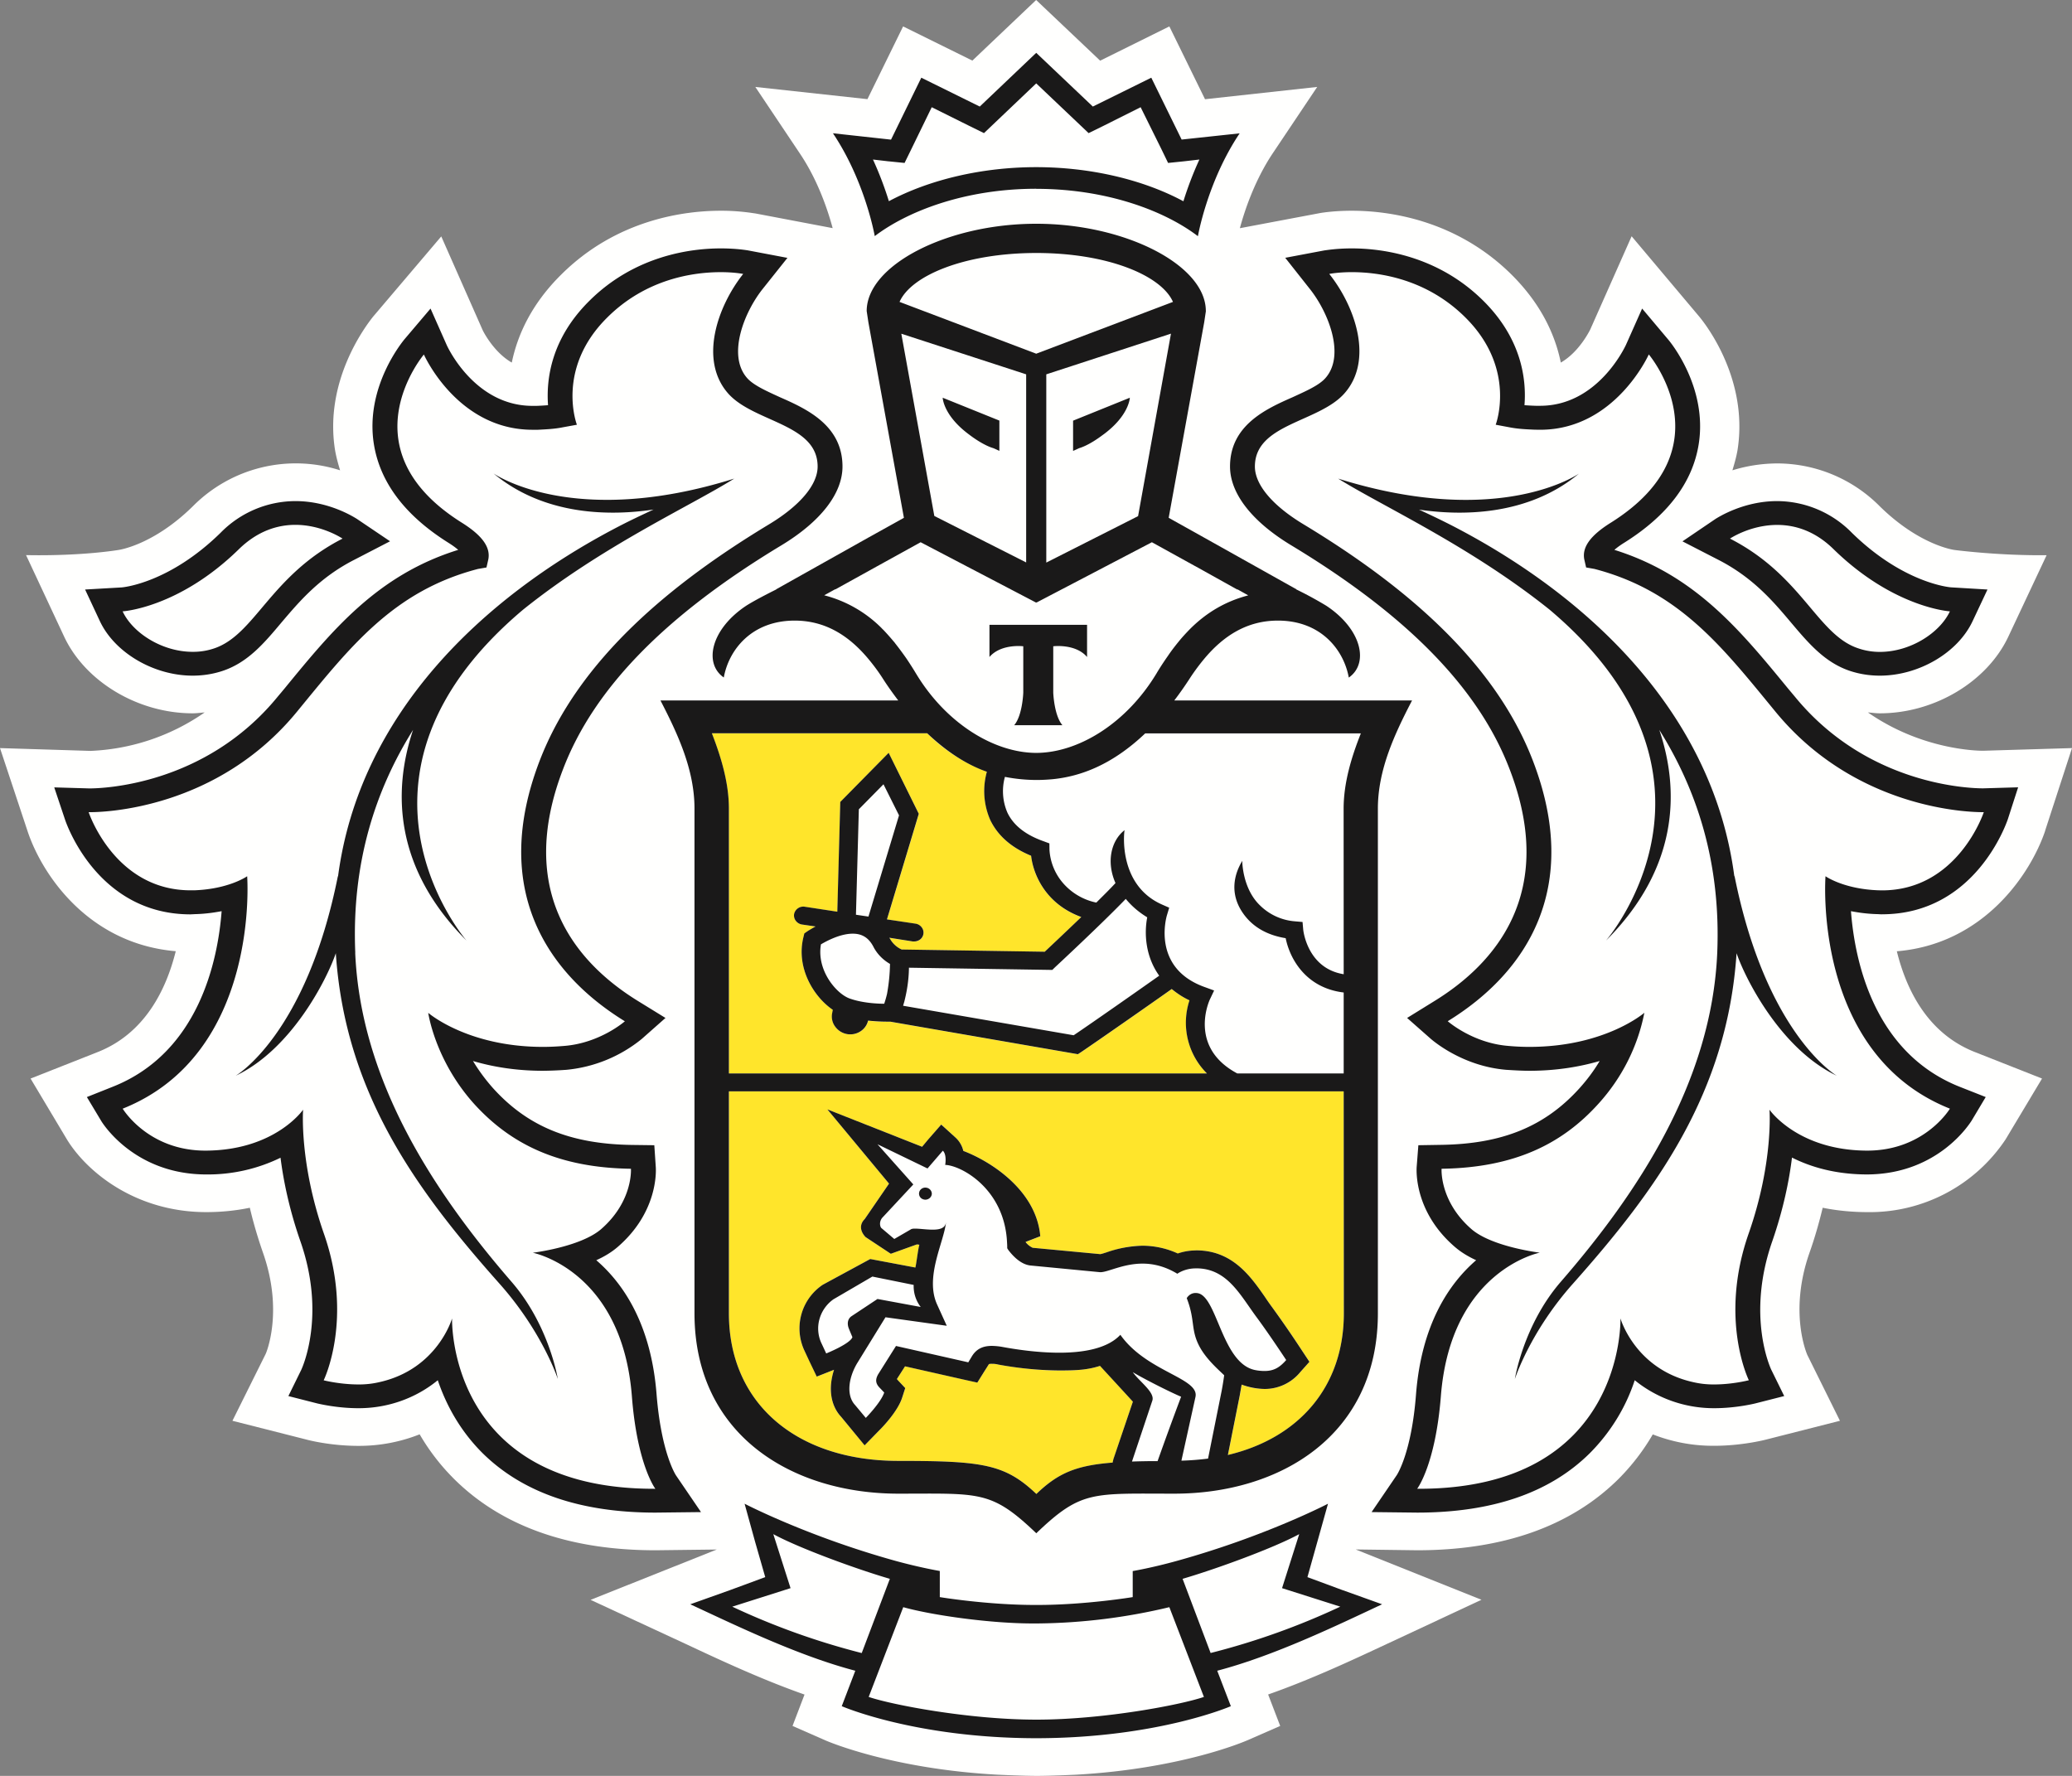 <svg width="28" height="24" fill="none" xmlns="http://www.w3.org/2000/svg">
  <rect width="100%" height="100%" fill="#808080" stroke="none"/>
  <path fill-rule="evenodd" clip-rule="evenodd" d="M27.637 11.226L28 10.11l-1.203.036c-.1 0-.84-.02-1.555-.518.054.004.106.012.162.012.737 0 1.45-.427 1.736-1.037l.517-1.1c-.648.008-1.241-.07-1.241-.07-.005 0-.473-.06-1.013-.59a1.955 1.955 0 00-1.386-.58c-.206.001-.41.032-.606.093.027-.09.053-.18.069-.273.164-1.031-.527-1.816-.527-1.816l-.904-1.074-.56 1.262c-.003.004-.144.3-.397.445-.076-.372-.264-.789-.665-1.188-.757-.75-1.677-.864-2.16-.864-.223 0-.382.024-.42.03l-1.092.206c.063-.234.198-.642.442-1.009l.603-.9-1.516.166-.482-.984-.935.463-.865-.82-.862.819-.936-.462-.482.983-1.515-.165.603.901c.246.366.379.773.442 1.007l-1.042-.198-.036-.005a2.84 2.84 0 00-.434-.032c-.482 0-1.403.113-2.157.864-.402.398-.59.816-.667 1.188-.251-.144-.392-.435-.392-.435l-.561-1.27-.92 1.083c-.111.139-.665.877-.515 1.807.016.092.041.183.068.271a1.959 1.959 0 00-1.992.488c-.538.528-1.003.588-1 .588 0 0-.49.085-1.252.07l.515 1.102c.286.61 1 1.036 1.736 1.036.056 0 .109-.008.163-.012a2.91 2.91 0 01-1.542.52L0 10.11l.37 1.115c.188.576.811 1.528 2.005 1.63-.13.523-.418 1.109-1.05 1.361l-.912.36.497.832c.28.448.94.973 1.878.973.203 0 .399-.02.588-.059.048.205.109.41.18.614.279.798.038 1.354.035 1.36l-.45.905 1.005.255c.013.004.317.084.697.084a2.215 2.215 0 00.828-.156c.13.224.289.429.473.611.644.635 1.557.956 2.713.956h.004l.825-.01-1.705.68 1.294.6c.471.221 1.028.48 1.597.68l-.162.424.446.196c.04.017.899.385 2.324.463 0 0 .345.016.534.016.19 0 .53-.016.53-.016 1.417-.08 2.268-.446 2.308-.463l.448-.196-.163-.425c.583-.204 1.162-.476 1.613-.687l1.27-.593-1.7-.68.83.011c1.157 0 2.07-.322 2.714-.956a2.96 2.96 0 00.471-.61c.263.103.545.156.83.154.373 0 .68-.079.689-.081l1.01-.257-.44-.888c-.01-.023-.251-.58.027-1.378.072-.203.131-.409.18-.613.19.038.388.058.592.059a2.206 2.206 0 001.879-.982l.493-.823-.912-.36c-.634-.252-.921-.837-1.05-1.36 1.178-.098 1.81-1.05 2.005-1.63h-.001z" fill="#FFFFFE"/>
  <path fill-rule="evenodd" clip-rule="evenodd" d="M14.002 3.418c-.965.001-1.69.305-1.847.663l1.847.698 1.848-.698c-.156-.358-.88-.662-1.848-.663zm.02 18.522h-.037c-.585.004-1.392-.111-1.78-.22l-.466 1.213c.308.105 1.351.307 2.265.307.913 0 1.957-.202 2.265-.307l-.467-1.213c-.39.109-1.195.224-1.78.22zm3.535-1.207c-.348.19-1.124.473-1.576.604l.38 1.003a9.721 9.721 0 001.75-.627l-.786-.25.232-.73zm-7.107 0l.233.73-.788.25c.475.23 1.055.443 1.75.626l.38-1.002c-.45-.132-1.228-.415-1.575-.604zM14.002 2.26c.729 0 1.442.167 1.992.46.05-.161.12-.357.215-.563l-.208.024-.217.022-.092-.19-.279-.563-.505.253-.198.096-.157-.148-.55-.523-.55.523-.157.148-.196-.096-.509-.253-.275.563-.093.19-.218-.022-.207-.024c.095.206.165.402.216.563.55-.293 1.264-.46 1.989-.46zm11.115 6.506c.096.03.191.045.286.045.413 0 .811-.256.947-.548 0 0-.755-.044-1.567-.836a1.064 1.064 0 00-.766-.332c-.365 0-.64.184-.64.184.982.501 1.182 1.306 1.74 1.487zm-22.514.044a.867.867 0 00.284-.045c.56-.18.762-.985 1.741-1.485 0 0-.274-.185-.636-.185-.236 0-.51.076-.769.333-.811.79-1.566.835-1.566.835.136.292.534.548.946.548z" fill="#FFFFFE"/>
  <path fill-rule="evenodd" clip-rule="evenodd" d="M24.822 14.538c-.759-.36-1.238-1.313-1.354-1.656-.126 1.89-1.087 3.202-2.21 4.464-.584.655-.788 1.291-.788 1.291s.113-.72.617-1.308c1.049-1.209 2.045-2.714 2.12-4.454.05-1.214-.275-2.2-.783-3.01.284.844.244 1.88-.721 2.846 0 0 1.92-2.208-.764-4.473-1.075-.86-2.25-1.393-2.855-1.77 2.186.685 3.254-.07 3.254-.07-.698.582-1.602.572-2.163.488.152.071.31.146.48.233 1.845.961 3.501 2.543 3.784 4.733v-.017c.428 2.15 1.383 2.703 1.383 2.703zm.562-2.506a.563.563 0 00.048.001c1.028 0 1.376-1.056 1.376-1.056h-.02c-.189 0-1.717-.043-2.797-1.36-.71-.867-1.293-1.628-2.444-1.928l-.114-.02-.024-.11c-.032-.169.088-.327.363-.497 1.587-.998.508-2.272.508-2.272s-.453 1.018-1.467 1.018l-.076-.001c-.115-.006-.226-.01-.338-.033l-.187-.035s.29-.755-.41-1.448c-.525-.524-1.165-.613-1.534-.613-.187 0-.305.024-.305.024.351.44.605 1.17.2 1.62-.35.387-1.205.406-1.205.984 0 .244.238.53.665.785 1.285.777 2.56 1.807 3.091 3.189.663 1.722-.084 2.866-1.15 3.522 0 0 .335.295.82.333.098.009.194.013.284.013 1.024 0 1.553-.46 1.553-.46s-.088.636-.619 1.227c-.492.545-1.137.867-2.12.88 0 0-.032.438.404.817.28.24.922.318.922.318s-1.205.234-1.338 1.943c-.073.926-.319 1.247-.319 1.247h.022c2.797 0 2.725-2.303 2.725-2.303s.195.682.975.86c.094.024.195.033.291.033.25 0 .47-.056.47-.056s-.41-.828-.004-1.985c.337-.96.282-1.672.282-1.672s.377.547 1.312.552h.01c.22.004.438-.047.633-.146.196-.098.362-.243.483-.42-1.865-.743-1.68-3.141-1.68-3.141s.241.174.713.19zM6.748 17.346c-1.123-1.262-2.085-2.574-2.212-4.464-.115.344-.593 1.296-1.352 1.656 0 0 .954-.552 1.382-2.703v.017c.284-2.19 1.94-3.772 3.784-4.732.17-.089.329-.163.48-.233-.56.083-1.465.093-2.163-.487 0 0 1.069.753 3.254.068-.604.377-1.78.91-2.853 1.77-2.686 2.265-.765 4.473-.765 4.473-.966-.967-1.005-2.001-.72-2.847a5.108 5.108 0 00-.782 3.011c.073 1.74 1.068 3.245 2.115 4.454.507.586.62 1.308.62 1.308S7.333 18 6.75 17.346zm.45-.417s.643-.077.922-.317c.435-.38.405-.817.405-.817-.984-.014-1.628-.335-2.123-.88a2.563 2.563 0 01-.617-1.228s.529.461 1.55.461c.093 0 .189-.004.287-.013.302-.03.588-.146.82-.333-1.066-.656-1.814-1.8-1.151-3.523.53-1.38 1.805-2.411 3.092-3.188.426-.256.663-.541.663-.785 0-.578-.853-.597-1.203-.984-.405-.45-.15-1.18.2-1.62 0 0-.118-.024-.305-.024-.369 0-1.009.09-1.535.613-.7.693-.409 1.449-.409 1.449l-.187.035c-.111.022-.224.026-.339.032l-.074.001c-1.017 0-1.468-1.017-1.468-1.017s-1.078 1.273.51 2.27c.272.17.392.33.36.498l-.024.11-.115.02c-1.149.3-1.732 1.061-2.444 1.927-1.08 1.318-2.607 1.36-2.796 1.36h-.02s.348 1.057 1.377 1.057l.048-.001c.472-.016.715-.19.715-.19s.183 2.398-1.682 3.141c0 0 .34.567 1.118.567h.01c.935-.006 1.31-.553 1.31-.553s-.054.713.281 1.672c.406 1.158-.001 1.984-.001 1.984s.217.056.469.056c.097 0 .196-.008.29-.032.78-.178.975-.86.975-.86s-.072 2.303 2.726 2.303h.02s-.245-.321-.316-1.247c-.133-1.709-1.34-1.944-1.34-1.944H7.2zm6.172-8.484h1.32v.434c-.155-.182-.457-.145-.457-.145v.626s.01.308.123.441h-.652c.114-.133.123-.44.123-.44v-.627s-.3-.037-.457.145v-.434zm-1.436.065c.045.047.09.098.134.15.01.012.02.022.03.037.04.05.081.105.12.16l.027.038a4.6 4.6 0 01.134.21c.404.669 1.05 1.068 1.622 1.069.574 0 1.219-.4 1.623-1.069a4.07 4.07 0 01.31-.443c.045-.054.091-.106.138-.154l.023-.021c.207-.202.45-.356.772-.441l-.143-.08h-.008l-.568-.316-.583-.321-1.56.814-.004-.003-.002.003-1.56-.814-.583.32-.569.317h-.006l-.144.08c.32.084.565.237.772.44.008.007.014.016.025.024z" fill="#FFFFFE"/>
  <path fill-rule="evenodd" clip-rule="evenodd" d="M13.506 5.684v.41l-.082-.037c-.003-.003-.124-.028-.333-.188-.345-.257-.352-.494-.352-.494l.766.31h.001zm.361 1.918V5.06l-1.686-.55.446 2.464 1.241.628zm.634-1.918l.766-.309s-.006.237-.353.494c-.208.16-.328.185-.332.188l-.081.036v-.409zm.88 1.29l.442-2.463-1.685.549v2.542l1.242-.628zm-3.898 6.522c.164.057.363.069.466.069.003-.012.01-.027.014-.045.008-.029.017-.058.024-.09.029-.14.038-.3.041-.402a.577.577 0 01-.222-.225c-.062-.126-.151-.185-.282-.185-.17 0-.351.098-.43.144-.062.351.208.67.389.734zm3.73-1.349c-.313.327-.926.897-.956.925l-.037.035-1.938-.028a1.85 1.85 0 01-.062.455l-.015.058 2.304.399c.24-.161.9-.624 1.155-.805a1.04 1.04 0 01-.162-.789 1.135 1.135 0 01-.29-.25z" fill="#FFFFFE"/>
  <path fill-rule="evenodd" clip-rule="evenodd" d="M15.476 9.911c-.447.425-.875.583-1.257.62a2.12 2.12 0 01-.21.01h-.01c-.141 0-.281-.014-.419-.042a.726.726 0 00.034.485c.081.171.245.299.486.384l.08.03.001.084c0 .025.02.565.634.716.1-.1.192-.189.258-.264-.125-.283-.06-.573.123-.715-.007.03-.088.74.505 1.004l.098.045-.03.1c-.01.03-.207.716.512.972l.126.046-.056.118c-.013.026-.294.65.369 1.004h1.437v-1.096c-.511-.06-.727-.455-.783-.734-.238-.04-.421-.137-.547-.298-.303-.38-.043-.73-.04-.75 0 .004 0 .375.24.605.118.11.258.196.47.215l.105.01.009.102c.002.022.058.525.546.604v-2.238c0-.347.105-.696.232-1.017h-2.913zm-3.87 1.026l-.039 1.425.17.025.412-1.367-.21-.421-.333.338zm.894 5.276a.084.084 0 01-.06-.027.078.078 0 01-.02-.06.078.078 0 01.028-.056.086.086 0 01.062-.02.084.084 0 01.081.087.081.081 0 01-.03.056.089.089 0 01-.061.02zm3.656 1.261c.013 0 .027.002.04.005.258.07.323.959.773 1.038.044.009.085.011.12.011.131 0 .208-.053.292-.148 0 0-.227-.341-.396-.572-.225-.302-.4-.667-.819-.667l-.033.001a.43.43 0 00-.222.072.893.893 0 00-.472-.137c-.261 0-.466.115-.569.115h-.003l-.936-.088c-.147-.014-.262-.156-.304-.21l-.017-.025-.001-.071c-.032-.735-.624-1.049-.836-1.055 0 0 .025-.14-.031-.192l-.207.24-.678-.327.484.543-.41.44c-.05.05-.044.119-.023.148l.177.15.224-.131c.011-.008.032-.01.057-.01.062 0 .155.015.238.015.092 0 .17-.019.18-.101-.028.272-.292.746-.118 1.118l.128.28-.828-.114-.387.628c-.12.209-.139.435-.024.558l.145.174s.204-.207.249-.343l-.066-.07c-.055-.058-.052-.11-.018-.173l.243-.387.976.221.052-.084c.066-.106.162-.137.267-.137.043 0 .087.005.133.012.181.034.48.08.778.08.328 0 .653-.056.826-.242.354.503 1.071.583 1.015.84l-.19.862c.126-.006.246-.014.36-.029l.18-.897c.015-.076.028-.152.039-.23-.07-.067-.237-.209-.332-.382-.126-.233-.057-.355-.175-.659 0 0 .037-.07.119-.07z" fill="#FFFFFE"/>
  <path fill-rule="evenodd" clip-rule="evenodd" d="M11.165 18.29s.325-.128.354-.22l-.044-.102c-.03-.068-.027-.142.033-.181l.35-.232.584.108s-.107-.128-.096-.297l-.557-.113-.526.307a.49.49 0 00-.189.264.471.471 0 00.021.319l.07.147zm4.132 1.462c.104-.004.22-.006.346-.006 0 0 .3-.843.318-.87a7.44 7.44 0 01-.653-.331c.09.128.306.274.263.387l-.274.82z" fill="#FFFFFE"/>
  <path fill-rule="evenodd" clip-rule="evenodd" d="M18.157 14.75H9.85v2.999c0 1.227.925 1.994 2.29 1.994 1.14 0 1.44.042 1.865.447.292-.28.534-.384 1.031-.424l.011-.046.262-.777c-.015-.018-.442-.484-.442-.484-.17.054-.313.063-.553.063-.245 0-.523-.028-.825-.081a.39.39 0 00-.086-.01c-.036 0-.039.002-.049.02l-.052.083-.095.15-.18-.04-.797-.18-.11.174.017.019.097.102-.043.134c-.059.174-.249.378-.307.435l-.199.205-.182-.22-.136-.164c-.144-.154-.177-.39-.096-.637a.016.016 0 01-.008.003l-.225.09-.1-.212-.072-.15a.701.701 0 01-.035-.482.73.73 0 01.287-.398l.641-.348.612.115c.015-.056.037-.256.054-.308-.012-.001-.023-.004-.035-.004l-.352.126-.339-.224s-.133-.123-.013-.246l.328-.478-.832-1.002 1.28.504.085-.101.173-.2.196.18c.051.048.087.11.103.177.352.132.984.521 1.04 1.154l-.197.075v.005c.045.052.082.073.094.075l.914.086c.023-.004.051-.014.084-.023.114-.037.284-.091.486-.091.165 0 .324.036.477.106a.715.715 0 01.206-.041l.044-.002c.489 0 .732.351.927.631.033.049.065.094.099.14.17.23.394.569.403.584l.1.15-.123.139a.616.616 0 01-.482.229.924.924 0 01-.166-.016.724.724 0 01-.145-.043l-.026.149-.16.802c.958-.226 1.566-.92 1.566-1.914l-.002-3zm-8.308-.242h6.462a.967.967 0 01-.235-.988 1.07 1.07 0 01-.241-.153c-.253.179-1.024.718-1.225.853l-.043.028-2.537-.44h-.051c-.06 0-.15-.002-.247-.014a.234.234 0 01-.068.117.25.25 0 01-.264.051.245.245 0 01-.151-.168.227.227 0 01-.003-.093l.01-.053c-.262-.177-.504-.572-.396-.989l.01-.043.037-.026c.037-.024.075-.047.115-.068l-.185-.028a.128.128 0 01-.081-.048.118.118 0 01-.023-.09.125.125 0 01.144-.1l.439.066.04-1.483.653-.664.408.824-.43 1.427.387.059a.128.128 0 01.083.049c.02.026.027.058.022.09a.118.118 0 01-.042.072.128.128 0 01-.082.028h-.02l-.316-.05.015.025a.341.341 0 00.152.134l1.932.03c.082-.077.285-.267.494-.469a1.045 1.045 0 01-.462-.322.979.979 0 01-.216-.506c-.265-.109-.45-.271-.55-.483a.973.973 0 01-.047-.653 2.256 2.256 0 01-.806-.519H9.619c.125.322.23.671.23 1.018V14.508z" fill="#FFE52B"/>
  <path fill-rule="evenodd" clip-rule="evenodd" d="M12.51 16.05a.087.087 0 00-.062.02.08.08 0 00.02.135.089.089 0 00.094-.013.081.081 0 00.03-.055.08.08 0 00-.023-.06.088.088 0 00-.059-.027zm3.85 6.29l-.379-1.003c.452-.132 1.228-.415 1.576-.604l-.232.73.787.25a9.77 9.77 0 01-1.751.626zm-2.356.9c-.914 0-1.957-.202-2.265-.307l.467-1.213c.387.109 1.193.224 1.78.22h.036a7.942 7.942 0 001.78-.22l.467 1.213c-.308.106-1.352.307-2.265.307zm-4.108-1.527l.787-.25-.233-.73c.347.189 1.125.473 1.575.604l-.38 1.003a9.799 9.799 0 01-1.75-.627zm8.25-.222l-.478-.177.133-.474.145-.518s-.848.442-2.044.773c-.338.094-.595.137-.595.137v.352s-.64.106-1.285.106h-.037c-.647 0-1.285-.106-1.285-.106v-.353s-.257-.043-.596-.136c-1.194-.331-2.042-.773-2.042-.773l.143.518.136.474-.48.177-.533.19c.61.283 1.456.695 2.23.898l-.183.479s.982.429 2.617.433h.022c1.637-.004 2.619-.433 2.619-.433l-.184-.479c.774-.203 1.621-.614 2.228-.898l-.53-.19zM12.007 2.18l.217.022.093-.19.274-.563.509.253.197.097.706-.672.55.522.158.15.198-.097.505-.253.279.563.092.19L16 2.18l.208-.024a4.69 4.69 0 00-.216.564c-.549-.295-1.262-.461-1.99-.461-.725 0-1.438.166-1.99.46a4.694 4.694 0 00-.215-.563l.207.024zm1.996.372c.975 0 1.754.31 2.185.64 0 0 .128-.74.564-1.39l-.784.084-.41-.836-.79.39-.765-.726-.763.726-.79-.39-.409.837-.785-.086c.437.652.565 1.39.565 1.39.433-.33 1.21-.64 2.182-.64zM26.35 14.983s-.339.567-1.117.567h-.01c-.934-.006-1.311-.553-1.311-.553s.055.712-.281 1.672c-.406 1.158.002 1.984.002 1.984s-.218.057-.469.057a1.2 1.2 0 01-.291-.033c-.78-.177-.975-.86-.975-.86s.072 2.303-2.725 2.303h-.022s.246-.321.32-1.248c.132-1.708 1.337-1.943 1.337-1.943s-.643-.077-.922-.317c-.436-.379-.405-.817-.405-.817.984-.014 1.63-.335 2.121-.88.317-.35.53-.773.619-1.228 0 0-.53.461-1.553.461-.09 0-.185-.004-.284-.013-.485-.038-.82-.334-.82-.334 1.066-.655 1.813-1.8 1.15-3.522-.53-1.38-1.806-2.411-3.09-3.188-.428-.256-.666-.541-.666-.786 0-.577.854-.595 1.205-.983.405-.45.151-1.18-.2-1.62 0 0 .118-.024.305-.024.37 0 1.01.09 1.535.613.698.693.409 1.449.409 1.449l.187.035c.112.022.223.027.339.032l.075.001c1.014 0 1.468-1.018 1.468-1.018s1.078 1.274-.51 2.272c-.273.17-.394.329-.362.497l.025.11.113.02c1.15.3 1.733 1.062 2.444 1.927 1.08 1.318 2.609 1.36 2.797 1.36h.02s-.348 1.057-1.376 1.057l-.049-.001c-.471-.017-.714-.19-.714-.19s-.184 2.398 1.681 3.141zm-.918-2.627c1.26 0 1.681-1.23 1.7-1.282l.14-.434-.472.014h-.002c-.167 0-1.557-.035-2.542-1.238l-.093-.111c-.645-.786-1.255-1.533-2.347-1.874.043-.037.09-.07.139-.1.58-.365.917-.81 1-1.325.125-.776-.391-1.394-.414-1.42l-.35-.416-.22.494c-.015.03-.383.82-1.158.82h-.058a3.499 3.499 0 01-.154-.008c.028-.353-.04-.898-.555-1.41-.62-.616-1.38-.709-1.778-.709-.213 0-.354.026-.37.027l-.53.1.327.414c.257.319.49.907.214 1.214-.088.099-.27.177-.443.257-.357.157-.844.378-.844.936 0 .361.292.74.823 1.062 1.568.946 2.536 1.934 2.954 3.025.647 1.677-.197 2.634-1.017 3.138l-.367.227.322.284c.043.036.436.369 1.018.417.11.007.215.013.314.013.372 0 .69-.057.948-.132-.077.13-.167.25-.268.363-.468.521-1.045.758-1.874.77l-.308.005-.023.297c-.003.06-.026.61.516 1.077.083.072.183.132.288.18-.368.318-.74.87-.813 1.818-.061.79-.258 1.084-.26 1.087l-.34.499.615.007c1.016 0 1.794-.268 2.333-.802.279-.28.487-.618.608-.987.3.244.68.379 1.073.378.287 0 .528-.058.554-.064l.393-.1-.173-.352c-.014-.028-.34-.734.012-1.741.151-.436.229-.825.266-1.13.248.125.579.226 1.007.228.972 0 1.4-.697 1.42-.726l.191-.32-.355-.14c-1.158-.462-1.415-1.701-1.466-2.372.105.02.224.037.36.04l.06.003z" fill="#1A1919"/>
  <path fill-rule="evenodd" clip-rule="evenodd" d="M24.017 7.094c.234 0 .508.077.766.333.812.79 1.567.835 1.567.835-.137.292-.535.548-.947.548a.886.886 0 01-.285-.046c-.56-.18-.759-.984-1.74-1.485 0 0 .273-.185.639-.185zm-.799.47c.47.24.744.563.984.848.236.279.46.547.81.659.125.04.256.06.391.06.526 0 1.054-.309 1.254-.737l.201-.427-.486-.029c-.023 0-.65-.055-1.348-.739a1.422 1.422 0 00-1.008-.427c-.456 0-.795.218-.832.24l-.448.304.482.248zm.22 4.271v.017c-.282-2.19-1.938-3.771-3.783-4.732-.17-.088-.328-.163-.48-.233.56.083 1.465.093 2.163-.487 0 0-1.068.753-3.255.068.605.377 1.781.91 2.856 1.77 2.684 2.265.764 4.473.764 4.473.965-.966 1.005-2.001.72-2.847.509.812.833 1.796.783 3.011-.074 1.74-1.07 3.245-2.12 4.454-.503.586-.615 1.308-.615 1.308s.203-.636.786-1.29c1.124-1.264 2.085-2.575 2.21-4.465.117.343.596 1.296 1.355 1.656 0 0-.954-.552-1.383-2.703zM8.836 20.12c-2.798 0-2.727-2.302-2.727-2.302s-.196.682-.975.859a1.192 1.192 0 01-.29.033c-.251 0-.47-.056-.47-.056s.408-.828.002-1.985c-.334-.96-.28-1.672-.28-1.672s-.376.547-1.311.553h-.01c-.777 0-1.117-.567-1.117-.567 1.864-.743 1.682-3.141 1.682-3.141s-.244.173-.715.19h-.05c-1.028 0-1.377-1.056-1.377-1.056h.022c.19 0 1.716-.042 2.795-1.36.711-.866 1.295-1.628 2.444-1.927l.115-.02.025-.11c.032-.168-.089-.327-.361-.497-1.588-.998-.51-2.271-.51-2.271s.45 1.017 1.468 1.017h.074c.115-.006.228-.011.339-.034l.187-.034s-.29-.756.41-1.449c.526-.524 1.165-.613 1.534-.613.188 0 .303.024.303.024-.349.44-.602 1.17-.199 1.62.351.388 1.205.406 1.205.983 0 .245-.238.53-.665.786-1.285.777-2.56 1.807-3.091 3.189-.662 1.722.085 2.866 1.151 3.522 0 0-.335.295-.82.333-.095.008-.19.013-.286.013-1.022 0-1.551-.46-1.551-.46s.088.636.617 1.227c.494.545 1.138.866 2.122.88 0 0 .032.438-.404.817-.279.24-.922.318-.922.318s1.206.234 1.339 1.942c.072.927.317 1.248.317 1.248h-.02zm.297-.184c-.001-.003-.196-.296-.26-1.087-.073-.947-.446-1.5-.815-1.818.107-.048.207-.108.29-.18.54-.467.518-1.017.514-1.077l-.02-.297-.31-.004c-.827-.013-1.404-.25-1.872-.77-.101-.114-.19-.235-.268-.364.257.076.573.132.946.132a5 5 0 00.314-.013 1.894 1.894 0 001.02-.417l.321-.284-.367-.226c-.822-.505-1.663-1.461-1.016-3.139.417-1.09 1.383-2.078 2.954-3.025.53-.322.821-.7.821-1.062 0-.558-.486-.779-.843-.936-.174-.08-.355-.159-.443-.257-.276-.307-.044-.895.213-1.214l.329-.413-.533-.101c-.015-.002-.155-.027-.368-.027-.397 0-1.157.093-1.776.709-.517.512-.584 1.058-.558 1.41-.05.004-.1.007-.153.009h-.057c-.778 0-1.145-.79-1.159-.821l-.219-.494-.353.416c-.02.026-.538.644-.412 1.42.084.515.421.96 1 1.325.064.04.107.072.139.1-1.094.34-1.703 1.088-2.347 1.874l-.093.111c-.984 1.203-2.378 1.239-2.544 1.239l-.475-.014.145.433c.017.052.437 1.283 1.697 1.283l.06-.003c.134-.003.254-.02.36-.04-.051.67-.31 1.91-1.467 2.371l-.354.141.192.32c.017.03.448.726 1.422.726a2.24 2.24 0 001.003-.226c.038.303.116.692.268 1.128.352 1.006.024 1.713.011 1.741l-.173.352.392.1c.027.006.269.064.554.064.394.001.774-.133 1.073-.378.107.316.29.672.608.988.541.532 1.318.801 2.334.801l.615-.007-.34-.499z" fill="#1A1919"/>
  <path fill-rule="evenodd" clip-rule="evenodd" d="M3.223 7.427c.26-.256.533-.334.769-.334.362 0 .637.186.637.186-.98.501-1.182 1.304-1.742 1.486a.876.876 0 01-.284.044c-.412 0-.81-.255-.946-.547 0 0 .755-.044 1.566-.835zm-.62 1.704c.135 0 .267-.02.392-.06.351-.112.575-.38.81-.66.242-.284.513-.606.983-.846l.483-.25-.449-.303c-.037-.022-.374-.24-.83-.24a1.42 1.42 0 00-1.01.427c-.697.684-1.323.74-1.345.74l-.487.028.2.428c.201.427.729.736 1.253.736zm2.198 3.744c-.051-1.215.273-2.2.781-3.011-.283.846-.244 1.88.722 2.847 0 0-1.921-2.209.765-4.472 1.074-.862 2.25-1.394 2.853-1.771-2.185.685-3.253-.07-3.253-.07.698.582 1.602.573 2.163.488-.152.071-.311.145-.48.233-1.845.961-3.5 2.543-3.785 4.733v-.017c-.428 2.15-1.382 2.703-1.382 2.703.76-.36 1.237-1.313 1.353-1.656.127 1.89 1.088 3.202 2.21 4.464.584.655.79 1.29.79 1.29s-.114-.72-.62-1.307C5.87 16.12 4.875 14.615 4.8 12.875zm8.57-4.43v.434c.157-.183.457-.145.457-.145v.626s-.01.308-.123.441h.652c-.113-.133-.124-.441-.124-.441v-.626s.302-.038.457.145v-.435h-1.32.002zm-.28-2.576c.21.16.33.186.334.188l.08.036v-.409l-.766-.309s.007.237.352.494zm1.824 0c.346-.257.353-.494.353-.494l-.767.31v.409l.081-.037c.004-.002.124-.029.332-.188z" fill="#1A1919"/>
  <path fill-rule="evenodd" clip-rule="evenodd" d="M14.003 4.78l-1.847-.7c.157-.357.881-.66 1.847-.661.967 0 1.691.304 1.848.661l-1.848.7zm1.377 2.195l-1.241.628V5.059l1.685-.55-.444 2.464v.002zm.77.675l.567.316h.008l.143.08c-.32.084-.566.239-.772.44l-.022.022c-.048.05-.095.1-.139.154l-.026.032c-.044.055-.086.11-.125.168l-.021.03c-.048.07-.094.14-.137.213-.405.669-1.05 1.068-1.623 1.07-.573-.002-1.219-.401-1.623-1.07a4.48 4.48 0 00-.134-.21l-.027-.038a4.284 4.284 0 00-.12-.16c-.01-.015-.02-.025-.03-.037a3.113 3.113 0 00-.134-.15c-.01-.008-.017-.017-.025-.025a1.689 1.689 0 00-.772-.44l.145-.08h.006l.569-.315.583-.322L14 8.143l.003-.003.004.003 1.559-.815.583.322zm2.24 2.261c-.128.322-.233.67-.233 1.018l.001 2.237c-.487-.078-.545-.582-.547-.603l-.009-.103-.105-.009a.756.756 0 01-.47-.215c-.24-.23-.24-.601-.24-.604-.002.019-.262.367.039.748.127.16.31.26.548.299.056.279.273.673.784.734v1.094H16.72c-.663-.353-.382-.976-.369-1.003l.056-.118-.126-.046c-.719-.256-.52-.943-.511-.973l.03-.1-.1-.044c-.592-.264-.511-.974-.503-1.004-.183.142-.249.43-.123.715-.068.075-.16.165-.259.264a.814.814 0 01-.443-.256.755.755 0 01-.19-.46l-.001-.084-.081-.03c-.24-.085-.404-.213-.486-.385a.728.728 0 01-.034-.484c.138.027.278.041.419.042h.01c.07 0 .14-.004.21-.01.383-.037.81-.195 1.257-.62h2.913zm-1.797 9.752l.16-.803.026-.148c.1.037.205.057.311.059a.62.62 0 00.483-.23l.122-.137-.1-.151a14.702 14.702 0 00-.403-.585 3.212 3.212 0 01-.098-.14c-.195-.28-.44-.63-.928-.63l-.044.002a.747.747 0 00-.206.04 1.155 1.155 0 00-.477-.105c-.166.004-.33.035-.486.09-.032.01-.061.02-.084.024l-.914-.086a.26.26 0 01-.094-.075v-.005l.197-.076c-.055-.632-.688-1.02-1.04-1.153a.353.353 0 00-.103-.178l-.196-.178-.173.198-.085.102-1.28-.505.833 1.003-.328.478c-.121.122.012.245.012.245l.34.225.351-.126c.012 0 .022.002.035.004-.017.051-.04.253-.054.308l-.61-.115-.642.348a.71.71 0 00-.252.88l.07.15.101.211.225-.089c.004-.001.007-.002.009-.004-.081.248-.048.483.096.637l.136.165.181.22.2-.205c.058-.057.248-.26.306-.436l.043-.133-.096-.102-.017-.02.11-.172.797.18.18.04.095-.152.052-.082c.01-.018.012-.02.049-.02.028 0 .056.002.086.01.272.05.549.078.826.08.238 0 .381-.008.55-.062 0 0 .429.466.444.484l-.263.776-.011.047c-.496.039-.738.143-1.03.424-.425-.404-.725-.447-1.865-.447-1.365 0-2.29-.767-2.29-1.995v-2.999h8.308l.002 2.999c0 .995-.61 1.688-1.567 1.915zm-5.117-1.695l.043.103c-.03.09-.354.22-.354.22l-.069-.148a.47.47 0 01-.021-.32.49.49 0 01.188-.264l.526-.307.558.113a.46.46 0 00.095.298l-.584-.108-.35.232c-.059.04-.063.113-.032.18zm5.029.847l-.18.897a3.627 3.627 0 01-.36.028l.19-.861c.056-.257-.66-.337-1.015-.84-.173.186-.498.242-.825.242-.3 0-.597-.046-.78-.08a.879.879 0 00-.132-.012c-.105 0-.2.03-.267.137l-.051.085-.977-.221-.243.386c-.034.063-.037.115.018.174l.066.069c-.045.136-.249.343-.249.343l-.145-.174c-.115-.123-.096-.35.024-.558l.387-.628.828.115-.128-.282c-.174-.372.09-.845.118-1.117-.01.082-.088.1-.18.1-.083 0-.176-.014-.238-.014-.025 0-.046.002-.057.01l-.224.13-.177-.15c-.021-.028-.028-.096.024-.147l.41-.44-.484-.543.676.327.207-.24c.057.053.032.192.032.192.212.006.805.32.836 1.054a.763.763 0 01.002.072l.015.024c.043.056.158.198.305.21l.936.09h.003c.103 0 .308-.116.57-.116.143 0 .301.035.47.137 0 0 .086-.065.224-.072l.032-.001c.42 0 .594.364.82.667.17.23.395.572.395.572-.083.095-.161.148-.291.148a.636.636 0 01-.121-.011c-.45-.08-.515-.967-.772-1.038a.164.164 0 00-.041-.005c-.082 0-.119.07-.119.07.118.303.049.426.176.66.094.172.261.314.33.382 0 0-.018.131-.038.23v-.001zm-.862.931c-.125 0-.242.002-.346.006l.274-.82c.043-.113-.174-.26-.263-.388.135.082.485.261.653.332-.109.289-.215.58-.318.87zm-4.076-7.385l.039-1.424.333-.338.21.42-.413 1.368-.17-.025h.001zm.24.442c.05.093.127.17.22.224-.002.135-.016.27-.04.404-.007.03-.015.06-.024.089l-.014.045c-.103 0-.302-.012-.465-.07-.181-.063-.452-.382-.39-.733.079-.046.26-.144.43-.144.13 0 .22.059.283.185zm3.858.383c-.256.181-.916.644-1.156.805l-2.305-.399.017-.058c.029-.115.06-.272.062-.456l1.937.03.037-.036c.03-.028.643-.598.956-.924.074.09.167.174.29.249-.042.219-.025.528.162.789zM12.53 9.91c.278.264.548.429.806.52a.973.973 0 00.046.652c.102.212.286.374.552.483.03.261.201.654.678.828-.21.202-.412.392-.494.469l-1.933-.03a.34.34 0 01-.152-.135c-.004-.01-.01-.014-.015-.024l.316.05h.02c.03 0 .059-.01.082-.028a.117.117 0 00.02-.162.127.127 0 00-.082-.05l-.388-.058.43-1.427-.407-.824-.654.664-.04 1.483-.439-.067a.127.127 0 00-.145.1.119.119 0 00.023.09.13.13 0 00.082.05l.185.027a1.48 1.48 0 00-.115.068l-.037.026-.01.043c-.107.417.135.812.395.989l-.01.053a.229.229 0 00.045.178.252.252 0 00.356.048.236.236 0 00.086-.133c.097.01.187.014.247.014h.052l2.536.44.043-.028c.202-.136.973-.674 1.225-.853.07.057.147.11.24.153a.967.967 0 00.236.988H9.85v-3.579c0-.347-.105-.696-.23-1.018h2.912zm-.35-5.4l1.687.549v2.542l-1.241-.628-.446-2.463zm4.115-.307c0-.62-1.088-1.179-2.29-1.179H14c-1.2 0-2.288.559-2.288 1.18l.023.152.48 2.642-.482.268-1.246.699h.005s-.28.138-.411.223c-.474.316-.575.778-.3.968.068-.376.378-.769.958-.769.419 0 .737.208.995.517.066.079.129.163.187.252.072.114.145.214.217.31H8.925c.236.456.46.938.46 1.461v6.82c0 1.651 1.324 2.439 2.755 2.439 1.105 0 1.254-.048 1.864.535.608-.583.757-.535 1.864-.535 1.432 0 2.752-.788 2.752-2.438v-6.82c0-.524.225-1.006.462-1.462h-3.213a4.71 4.71 0 00.217-.31 2.86 2.86 0 01.187-.252c.259-.31.577-.517.996-.517.58 0 .889.393.958.77.275-.191.176-.653-.303-.97a5.013 5.013 0 00-.408-.222h.005l-1.248-.699-.48-.268.48-2.642.023-.153z" fill="#1A1919"/>
</svg>
